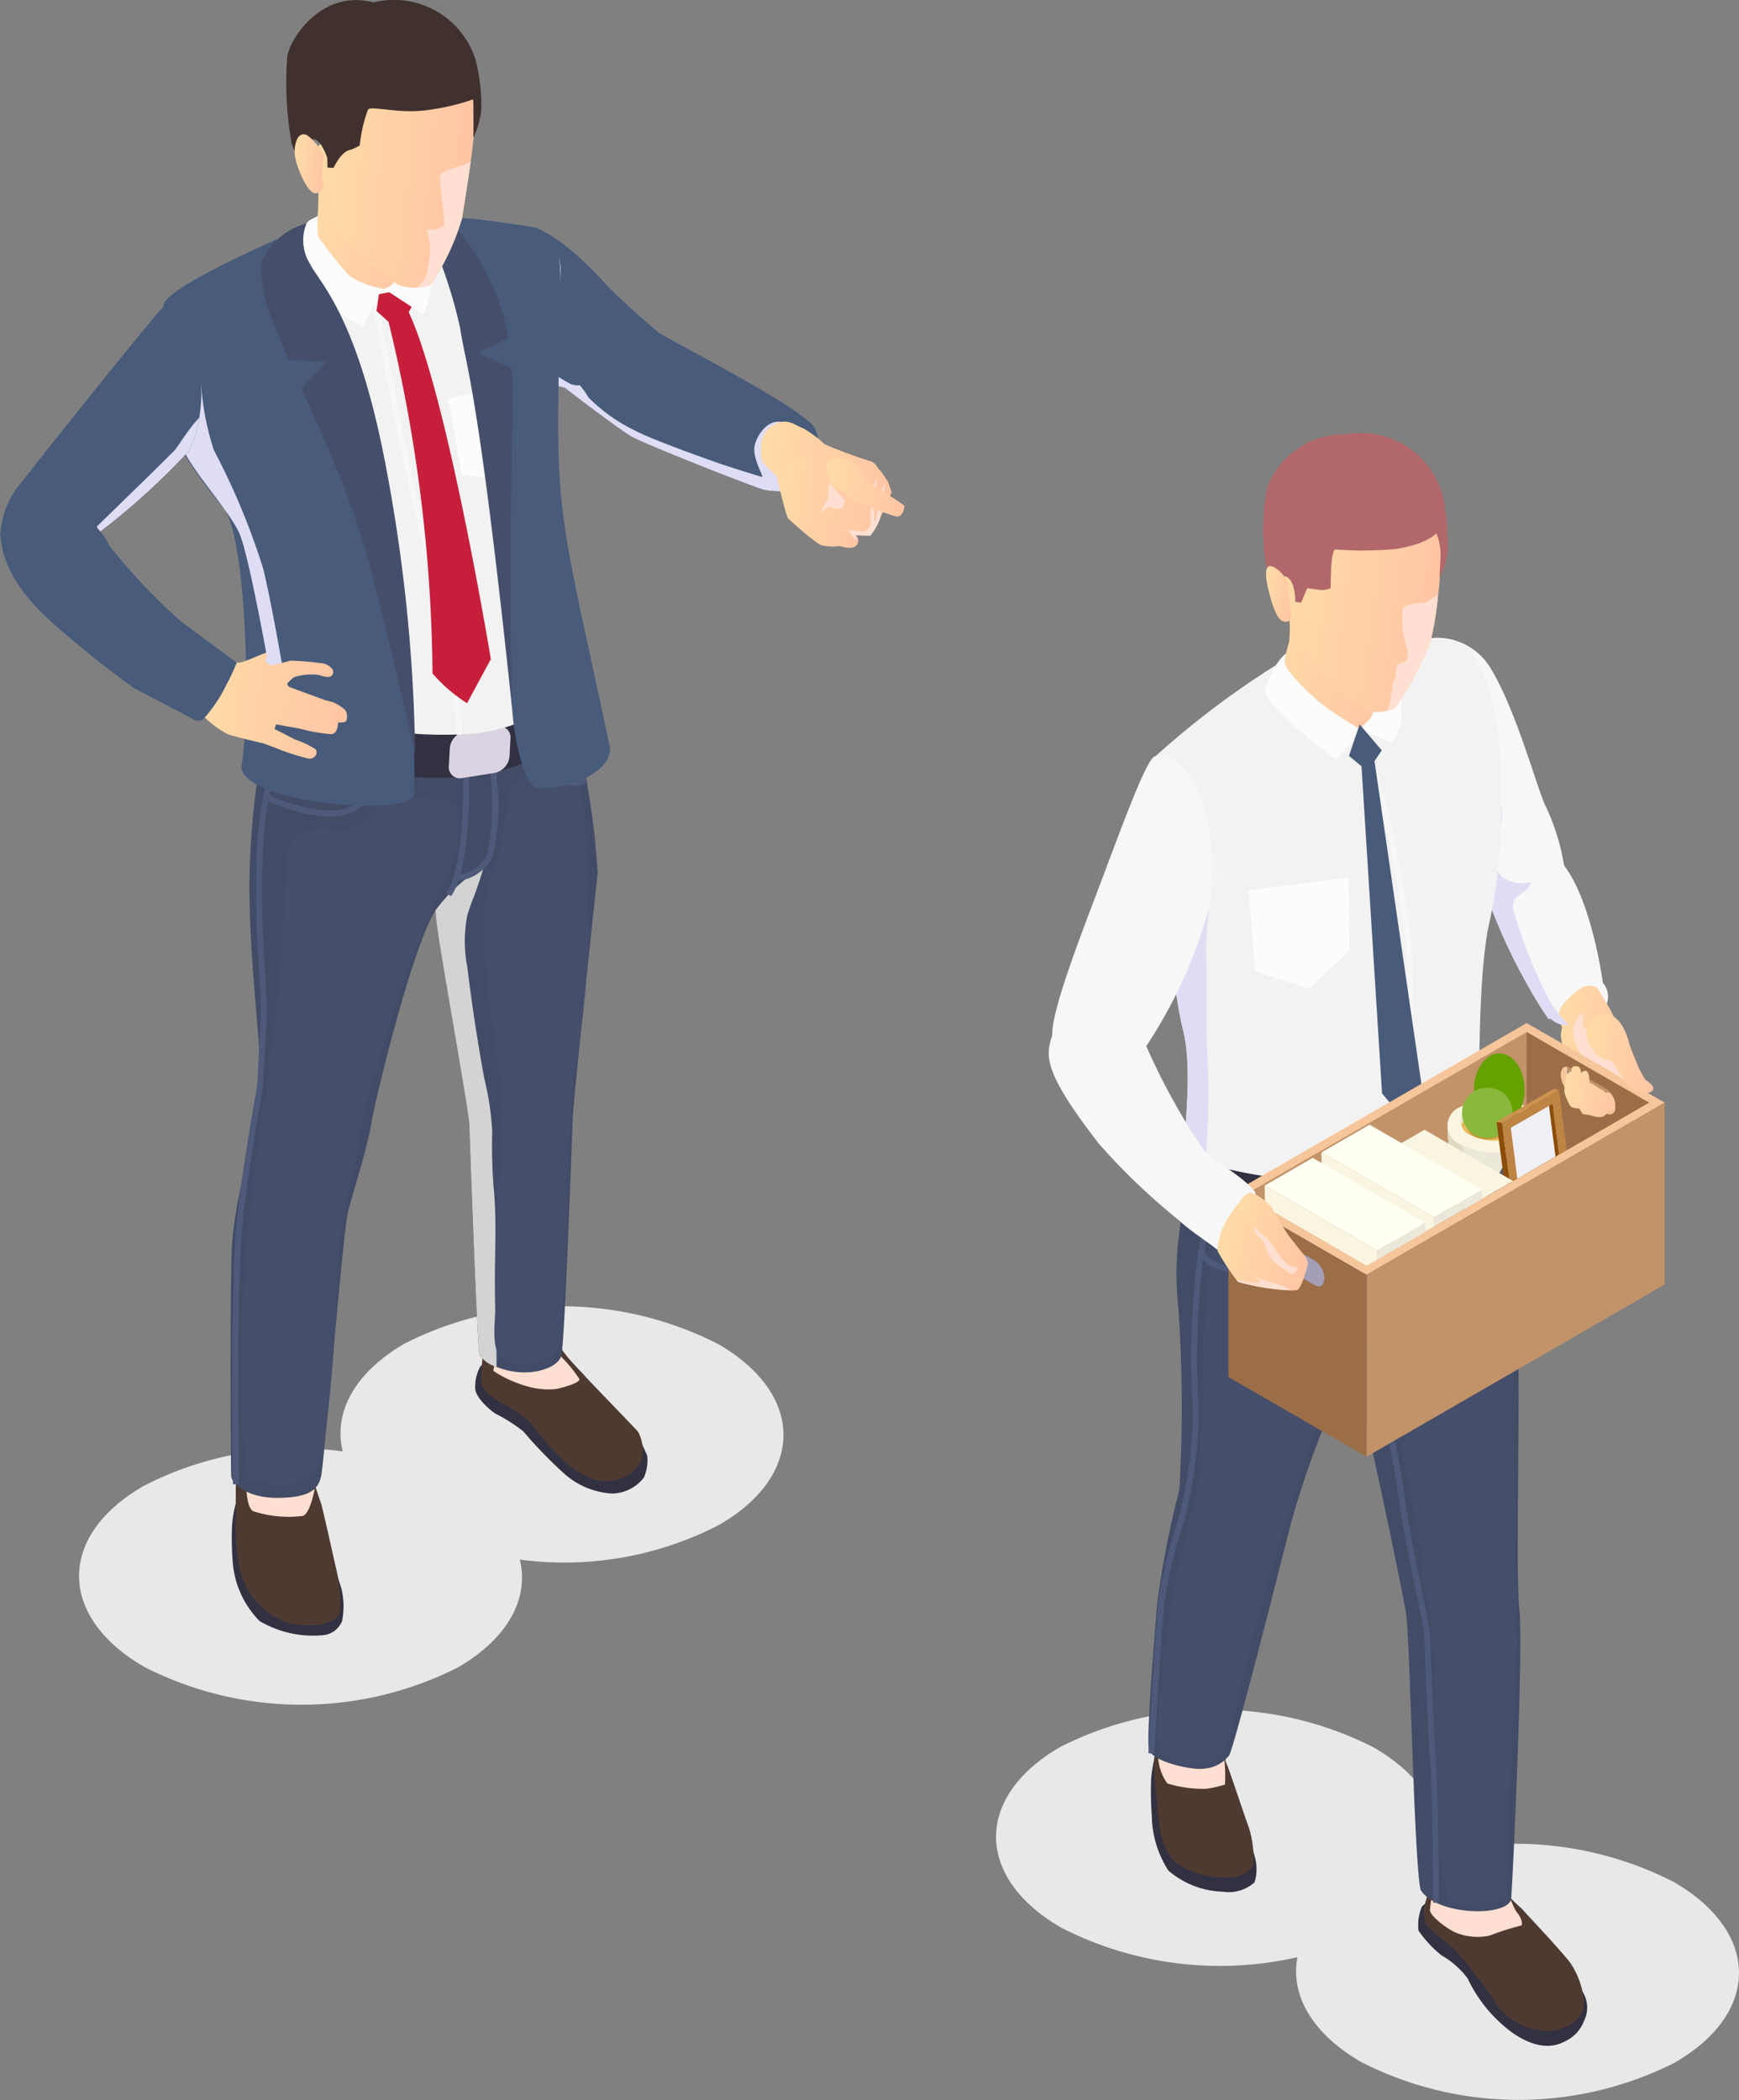 <svg xmlns="http://www.w3.org/2000/svg" xmlns:xlink="http://www.w3.org/1999/xlink" width="79.577" height="96.065" viewBox="0 0 79.577 96.065"><rect x="0" y="0" width="79.577" height="96.065" fill="#808080" stroke="none"/><defs><linearGradient id="b4e7c50c-cb5f-437d-b95c-91d3a321239e" x1="-59.335" y1="306.691" x2="-55.406" y2="306.691" gradientTransform="translate(171.237 -248.148) rotate(7.741)" gradientUnits="userSpaceOnUse"><stop offset="0" stop-color="#ffdba7"/><stop offset="1" stop-color="#ffc5a4"/></linearGradient><linearGradient id="bf272351-d8d8-4338-b9f4-58a995843ce8" x1="-74.635" y1="290.301" x2="-69.258" y2="290.301" xlink:href="#b4e7c50c-cb5f-437d-b95c-91d3a321239e"/><linearGradient id="f6114e65-6c19-4c9d-9523-577111808987" x1="-74.307" y1="287.189" x2="-67.367" y2="287.189" xlink:href="#b4e7c50c-cb5f-437d-b95c-91d3a321239e"/><linearGradient id="b76222ec-d7ab-4062-844a-fc2a9f73c854" x1="-75.316" y1="287.996" x2="-73.91" y2="287.996" xlink:href="#b4e7c50c-cb5f-437d-b95c-91d3a321239e"/><linearGradient id="f739b9d0-b35f-4b46-8def-fbdac8ba0361" x1="-57.946" y1="306.677" x2="-54.574" y2="306.677" xlink:href="#b4e7c50c-cb5f-437d-b95c-91d3a321239e"/><linearGradient id="f01eca91-3d25-4c8c-95cc-217bd49a7cad" x1="-58.614" y1="308.644" x2="-56.175" y2="308.644" xlink:href="#b4e7c50c-cb5f-437d-b95c-91d3a321239e"/><linearGradient id="bd13b2b1-69c1-431b-8014-59f2f043521f" x1="-73.352" y1="317.453" x2="-69.161" y2="317.453" xlink:href="#b4e7c50c-cb5f-437d-b95c-91d3a321239e"/><linearGradient id="be86b8c3-85dd-4cde-8643-122dbe1f03d4" x1="-72.675" y1="316.846" x2="-69.293" y2="316.846" xlink:href="#b4e7c50c-cb5f-437d-b95c-91d3a321239e"/><linearGradient id="a3d4d14d-9337-435b-b0b2-fa3c2d71588d" x1="-71.285" y1="186.827" x2="-65.141" y2="186.827" gradientTransform="translate(123.434 -157.289) rotate(5.463)" xlink:href="#b4e7c50c-cb5f-437d-b95c-91d3a321239e"/><linearGradient id="b17f2ec0-960e-4128-83e0-8198355aea09" x1="-70.242" y1="187.571" x2="-66.442" y2="187.571" gradientTransform="translate(123.434 -157.289) rotate(5.463)" xlink:href="#b4e7c50c-cb5f-437d-b95c-91d3a321239e"/><linearGradient id="a2561ba9-b8bd-49f1-a784-7bbfe1af6bab" x1="-68.214" y1="186.714" x2="-64.495" y2="186.714" gradientTransform="translate(123.434 -157.289) rotate(5.463)" xlink:href="#b4e7c50c-cb5f-437d-b95c-91d3a321239e"/><linearGradient id="a034f324-8b47-4039-89eb-f032f7fb55d2" x1="-92.838" y1="176.401" x2="-87.985" y2="176.401" gradientTransform="translate(123.434 -157.289) rotate(5.463)" xlink:href="#b4e7c50c-cb5f-437d-b95c-91d3a321239e"/><linearGradient id="e9320bd2-bf75-40a4-8cdd-d3a27f34adc9" x1="-92.525" y1="174.327" x2="-85.73" y2="174.327" gradientTransform="translate(123.434 -157.289) rotate(5.463)" xlink:href="#b4e7c50c-cb5f-437d-b95c-91d3a321239e"/><linearGradient id="fa08a082-be8e-4427-82f7-532827a3978a" x1="-93.822" y1="174.431" x2="-92.362" y2="174.431" gradientTransform="translate(123.434 -157.289) rotate(5.463)" xlink:href="#b4e7c50c-cb5f-437d-b95c-91d3a321239e"/><linearGradient id="a8e41eb4-cf91-4110-815b-e3998283a2ef" x1="-95.801" y1="199.205" x2="-88.965" y2="199.205" gradientTransform="translate(123.434 -157.289) rotate(5.463)" xlink:href="#b4e7c50c-cb5f-437d-b95c-91d3a321239e"/></defs><g style="isolation:isolate"><g id="f4a1dc08-d5cc-4dbf-bee5-44f5db8de34e" data-name="レイヤー 2"><g id="f53c0a2e-3469-4282-8559-4bef0d65ac84" data-name="Layer 1"><path d="M76.586,86.089a15.951,15.951,0,0,0-10.8-1.347c.326-1.709-.649-3.49-2.927-4.805a15.841,15.841,0,0,0-14.333-.026c-3.946,2.278-3.926,5.983.044,8.276a15.957,15.957,0,0,0,10.8,1.346c-.326,1.71.649,3.49,2.927,4.8a15.84,15.84,0,0,0,14.334.026C80.576,92.086,80.556,88.381,76.586,86.089Z" style="fill:#e8e8e8;mix-blend-mode:multiply"/><path d="M53.389,80.008c-.357-.067-.506.2-.581.5a7.9,7.9,0,0,0-.129.825,15.451,15.451,0,0,0,.028,1.74,4.723,4.723,0,0,0,.762,2.5,3.985,3.985,0,0,0,2.481.963,1.777,1.777,0,0,0,1.459-.428,2.029,2.029,0,0,0,0-1.2c-.069-.392-.952-2.69-.952-2.69Z" style="fill:#323142"/><path d="M65.83,86.839a1.214,1.214,0,0,0-.77.39,2.2,2.2,0,0,0-.148,1.09,5.334,5.334,0,0,0,1.058,1.134,3.884,3.884,0,0,1,1.189,1.05,6.531,6.531,0,0,0,2.1,2.522c1.347.9,2.1.491,2.415.328a1.668,1.668,0,0,0,.8-.881,1.372,1.372,0,0,0-.075-1.394C72.03,90.6,65.83,86.839,65.83,86.839Z" style="fill:#323142"/><path d="M53.147,79.275a5.35,5.35,0,0,0-.339,1.235,17.341,17.341,0,0,0,.123,1.861c.085.626.081,2.165.908,2.865a3.987,3.987,0,0,0,2.526.641c.359,0,1-.308.995-.667a4.831,4.831,0,0,0-.208-1.6c-.2-.523-.911-2.7-1.009-2.887s-.151-.772-.425-.894S53.147,79.275,53.147,79.275Z" style="fill:#4f3a31"/><path d="M53.345,78.568a12.786,12.786,0,0,0-.354,1.728,2.35,2.35,0,0,0,.423,1.287,5.521,5.521,0,0,0,1.809.246,5.661,5.661,0,0,0,.83-.195,6.25,6.25,0,0,0-.064-1.4c-.115-.256-.837-1.641-.837-1.641Z" style="fill:#ffdfd1;mix-blend-mode:multiply"/><path d="M65.71,85.337l-.552,1.923a3.292,3.292,0,0,0,.052.69c.062.23.627.6,1.376,1.246a27.323,27.323,0,0,1,1.985,2.609,2.857,2.857,0,0,0,2.448,1.084c1.164-.15,1.573-.9,1.439-1.546a3.834,3.834,0,0,0-.565-1.5c-.3-.45-2.165-2.411-2.252-2.525a10.455,10.455,0,0,1-1.109-1.141A12.1,12.1,0,0,0,65.71,85.337Z" style="fill:#4f3a31"/><path d="M69.443,87.518c-.275-.362-.251-.666-.581-1s-.989-.886-.989-.886l-1.559-.212-.6.669a4.772,4.772,0,0,0-.28,1.311c.062.3.807.844,1.162,1a2.622,2.622,0,0,0,1.569.145,12.468,12.468,0,0,1,1.463-.467S69.719,87.88,69.443,87.518Z" style="fill:#ffdfd1;mix-blend-mode:multiply"/><path d="M61.567,58.74c-.162,1.526-.526,1.021.142,3.138s2.431,10.758,2.624,11.854.366,11.382.673,12.723c.763,1.212,4.077,1.241,4.148.386s.575-11.6.369-13.269.121-11.276-.137-13.565-.858-6.545-1.911-8.118-4.186-1-4.988-.355S61.567,58.74,61.567,58.74Z" style="fill:#424c67"/><path d="M63.3,62.149c.068.408.215.819.3,1.184.179.774.357,1.55.479,2.336.18,1.173.349,2.349.63,3.5.158.648.224,1.334.322,1.993a11.283,11.283,0,0,0,.314,2.141,1.993,1.993,0,0,0,2.007,1.074c.885-.013,1.669-.038,1.812-1.063a31.935,31.935,0,0,0,.136-5.4l-.065-2.093c-.014-.47-.023-.942-.054-1.411a10,10,0,0,1,.081-1.252,21.586,21.586,0,0,0-.316-4.61c-.12-.763-.258-1.523-.393-2.284-.041-.236-.155-1.536-.393-1.631a.407.407,0,0,0-.39.13c-.229.2-.465.334-.688.55-.459.443-1.017.367-1.595.6a.431.431,0,0,0-.171.105.442.442,0,0,0-.079.238q-.1.8-.229,1.588a8.339,8.339,0,0,1-.638,2.355,1.047,1.047,0,0,1-.451.521c-.246.15-.444.2-.562.508A1.735,1.735,0,0,0,63.3,62.149Z" style="fill:#454f6b"/><path d="M65.584,87.043v-.166c-.035-3.533-.086-5.816-.145-6.429-.063-.67-.145-2.651-.206-4.1-.034-.815-.061-1.46-.074-1.63-.017-.232-.18-1.014-.366-1.92-.2-.947-.417-2.02-.565-2.89-.05-.293-.107-.642-.169-1.027a52.066,52.066,0,0,0-1.186-5.917c-.271-.825-.639-1.675-.962-2.425A13.228,13.228,0,0,1,61.3,58.97l.262-.066a13.611,13.611,0,0,0,.6,1.531c.325.755.694,1.611.971,2.447a52.279,52.279,0,0,1,1.194,5.958c.063.384.12.733.17,1.026.147.865.368,1.935.563,2.881s.352,1.7.371,1.953c.013.176.041.822.075,1.639.06,1.444.142,3.42.2,4.083.059.621.11,2.912.145,6.452l0,.165Z" style="fill:#4f5a7a"/><path d="M68.117,71.183a2.185,2.185,0,0,0-1.389.289,4.381,4.381,0,0,0-.7.562,1.839,1.839,0,0,0-.527.668,1.582,1.582,0,0,0-.059.668c.11,1.525.235,3.081.216,4.616-.018,1.437.056,2.874.127,4.308l.132,2.681a5.944,5.944,0,0,0,.437,2.006c.07.184,1.4.074,1.585.057.322-.029.907,0,1.041-.386.049-.138-.046-.367-.055-.511a9.146,9.146,0,0,1,.035-.921q.072-1.846.146-3.693.1-2.386.2-4.773a10.529,10.529,0,0,0,.084-2.39,4.537,4.537,0,0,1,.043-1.026c.014-.553,0-1.37-.5-1.731A1.6,1.6,0,0,0,68.117,71.183Z" style="fill:#454f6b"/><path d="M70.2,41.076c-.329.048-.633.082-.906.1A2.044,2.044,0,0,1,68.057,41l-.006,0A22.753,22.753,0,0,1,66.489,37.6c-.011-.025-.022-.051-.033-.08A50.373,50.373,0,0,1,64.9,29.756c.065-.492.533-.605,1.039-.576a2.869,2.869,0,0,1,2.27,1.386c1.144,1.879,2.057,5.247,2.471,6.211a9.986,9.986,0,0,1,.889,2.8A1.477,1.477,0,0,1,70.2,41.076Z" style="fill:#f7f7f7"/><path d="M73.254,46.308a2.233,2.233,0,0,1-1.456.6,1.148,1.148,0,0,1-.715-.208c-.535-.414.222.527-.428-.381A26.443,26.443,0,0,1,68.079,41.1a.929.929,0,0,1-.022-.1,1.559,1.559,0,0,1,.463-1.207c.737-.837,2.171-1.34,3.044-.211,1.3,1.679,1.783,5.378,1.783,5.378A.95.95,0,0,1,73.254,46.308Z" style="fill:#f7f7f7"/><path d="M72.42,45.158a3.407,3.407,0,0,0-.92.82c-.3.449-.165.718-.165.718l.152.3a1.194,1.194,0,0,0,0,.729,8.9,8.9,0,0,1,.361,1.028,4.741,4.741,0,0,0-.108.964c.043.188,1.031,1.457,1.741,1.174a3.113,3.113,0,0,0,1.425-1.768,27.49,27.49,0,0,0-1.227-2.956s-.584-.978-.614-1A.774.774,0,0,0,72.42,45.158Z" style="fill:url(#b4e7c50c-cb5f-437d-b95c-91d3a321239e)"/><path d="M72.033,47.553a2.126,2.126,0,0,0,.209.489,11.59,11.59,0,0,1,.489,1.167.473.473,0,0,1,.423.032,1.38,1.38,0,0,1,.332.288,1.047,1.047,0,0,1,.324.558.423.423,0,0,1,.377-.3c.089,0,.2.011.246-.064a.185.185,0,0,0,.022-.077.853.853,0,0,0-.149-.534,3.027,3.027,0,0,0-.363-.43,10.449,10.449,0,0,1-.789-.943,4.412,4.412,0,0,0-.322-.411c-.1-.108-.285-.208-.361-.331s-.02-.369-.018-.507c0-.048-.011-.111-.058-.116a.077.077,0,0,0-.044.01.381.381,0,0,0-.147.163,1.482,1.482,0,0,0-.214.5A1.505,1.505,0,0,0,72.033,47.553Z" style="fill:#ffdfd1;mix-blend-mode:multiply"/><path d="M71.8,46.9a1.148,1.148,0,0,1-.715-.208c-.535-.414.222.527-.428-.381A26.443,26.443,0,0,1,68.079,41.1a.929.929,0,0,1-.022-.1l-.006,0A22.753,22.753,0,0,1,66.489,37.6c-.011-.025-.022-.051-.033-.08.013-.049.027-.1.041-.146.091-.3.188-.588.526-.677a1.526,1.526,0,0,1,.606,0,1.431,1.431,0,0,1,.52.137c.706.384.559-.247.591.431s-.51,1.647-.3,2.308a2.287,2.287,0,0,0,.081.219,1.03,1.03,0,0,0,.214.327,1.56,1.56,0,0,0,1.293.237c.033.381-.541.5-.734.822a.352.352,0,0,0-.044.094.743.743,0,0,0,.009.38,21.517,21.517,0,0,0,1.7,4.2A6.3,6.3,0,0,0,71.8,46.9Z" style="fill:#deddf5;mix-blend-mode:multiply"/><path d="M68.37,55.74c-1.02,0-1.65-1.4-1.68-1.469l.248-.109c.006.016.725,1.6,1.721,1.258l.086.258A1.2,1.2,0,0,1,68.37,55.74Z" style="fill:#4f5a7a"/><path d="M54.559,52.676c-.383,2.817-.936,4.291-.639,7.132a64.779,64.779,0,0,1,.054,8.225c-.051.5-.04,2.556,1.75,3.209s3.048-.064,3.288-1.329a42.053,42.053,0,0,1,2.92-7.663c1.04-1.874,2.236-1.882,2.59-2.722s.634-5.421,0-6.544-4.924-2.97-4.924-2.97Z" style="fill:#424c67"/><path d="M55.536,66.594a1.982,1.982,0,0,0-1.571,1.57,42.286,42.286,0,0,0-1.015,5.228c-.1,1.238-.5,6.011-.376,6.62s2.141,1,2.543.892a1.571,1.571,0,0,0,1.126-.6c.267-.442,2.588-9.673,2.769-10.392S55.536,66.594,55.536,66.594Z" style="fill:#424c67"/><path d="M59.622,67.161a31.382,31.382,0,0,1,2.354-5.568,8.284,8.284,0,0,0,.439-.72c.125-.248.213-.512.318-.769a12.4,12.4,0,0,0,.587-1.46,5.335,5.335,0,0,0,.143-1,.824.824,0,0,0-.87-1.044c-2.174-.347-4.427-.071-6.567-.582a.374.374,0,0,0-.19-.013c-.126.036-.174.186-.2.314-.793,3.724-.455,7.589-.812,11.381a4.96,4.96,0,0,1-.215,1.18,2.333,2.333,0,0,0-.241.918,1.4,1.4,0,0,0,.86,1.015,3.661,3.661,0,0,0,2.2.477c.775-.14,1.123-.873,1.375-1.539C59.122,68.906,59.29,68.009,59.622,67.161Z" style="fill:#454f6b"/><path d="M57.494,58.349c-2.327,0-2.707-1.064-2.723-1.11l.258-.086c0,.009.355.926,2.466.926l.182,0a1.945,1.945,0,0,0,1.444-.6,3.427,3.427,0,0,0,.689-2.2l.269-.016a3.631,3.631,0,0,1-.759,2.4,2.205,2.205,0,0,1-1.637.688Z" style="fill:#4f5a7a"/><path d="M63.252,60.822l-.234-.137a5.9,5.9,0,0,0,.663-1.7,7.459,7.459,0,0,0,.153-1.163,18.467,18.467,0,0,0-.071-2.509l.269-.022a18.345,18.345,0,0,1,.071,2.546,7.5,7.5,0,0,1-.159,1.206A6.147,6.147,0,0,1,63.252,60.822Z" style="fill:#4f5a7a"/><path d="M63.686,59.97a.683.683,0,0,1-.141-.015l.058-.264c.35.079.769-.372.909-.52a1.335,1.335,0,0,0,.253-.852l.111-1.485a10.976,10.976,0,0,0,.037-1.769l.27-.023a11.123,11.123,0,0,1-.038,1.811l-.11,1.477a1.564,1.564,0,0,1-.327,1.027A1.625,1.625,0,0,1,63.686,59.97Z" style="fill:#4f5a7a"/><path d="M54.359,53.98c.621.5,2.423,1.26,6.482,1.6s5.1-.6,5.893-1.146a3.624,3.624,0,0,0,1.31-1.342,10.467,10.467,0,0,0-.481-1.994c-.083-.268-12.294-.254-12.378.366A20.116,20.116,0,0,1,54.359,53.98Z" style="fill:#323142"/><path d="M65.094,55.365l-1.423.274a.5.5,0,0,1-.621-.515v-.793a.8.8,0,0,1,.621-.755l1.423-.274a.505.505,0,0,1,.622.515v.794A.8.8,0,0,1,65.094,55.365Z" style="fill:#dbd3e2"/><path d="M60.959,56.421l-.52-.152a9.594,9.594,0,0,0,.386-2.934h.021l-.032-.214.4-.086a.319.319,0,0,1,.151.294A10.091,10.091,0,0,1,60.959,56.421Zm.137-3.094-.159.173a.242.242,0,0,0,.321-.07l-.209-.147-.036.047Z" style="fill:#424c67"/><path d="M66.953,55.2l-.535-.086a4.438,4.438,0,0,0-.2-2.177l.509-.182A4.982,4.982,0,0,1,66.953,55.2Z" style="fill:#424c67"/><path d="M52.82,80.218l-.269-.015c0-.055.31-5.49.462-6.935a21.746,21.746,0,0,1,.863-3.622,19.528,19.528,0,0,0,.705-5.175,35.61,35.61,0,0,1,.078-5.658l.023-.332a21.952,21.952,0,0,1,.53-3.1c.077-.349.158-.709.155-.777l.117-.006.058-.151c.144.055.131.107-.066.992a22.264,22.264,0,0,0-.525,3.064l-.022.332a35.162,35.162,0,0,0-.078,5.611,19.384,19.384,0,0,1-.715,5.281,21.836,21.836,0,0,0-.854,3.572C53.131,74.735,52.824,80.164,52.82,80.218Z" style="fill:#4f5a7a"/><path d="M55.486,80.5a1.246,1.246,0,0,0,.576-.513,3.539,3.539,0,0,0,.3-.971,92.189,92.189,0,0,1,2.617-9.732c-.006.02-.764.092-.842.1a1.007,1.007,0,0,1-.661-.1,5.954,5.954,0,0,0-1.908-.3.981.981,0,0,0-1.192.973,37.805,37.805,0,0,0-1.394,9.444,1.357,1.357,0,0,0,.081.561C53.423,80.754,54.685,80.888,55.486,80.5Z" style="fill:#454f6b"/><path d="M67.652,51.826c-.084.443-1.389,1.837-4.916,2.155a21.362,21.362,0,0,1-7.609-.778c-.5-.181-.818-.372-.86-.556-.172-.751.365-3.524-.134-5.55-.446-1.814-.536-4.11-1.048-6.8q-.09-.47-.2-.956c-.7-3.1-.206-4.438-.005-4.752a39.749,39.749,0,0,1,6.734-4.9l2.405-.055c.339-.007,3.488-.7,4.905-.2.391.138.846,1.04,1.215,2.031a18.3,18.3,0,0,1,.554,4.923,24.108,24.108,0,0,1-.584,6.024C67.545,45.231,67.734,51.382,67.652,51.826Z" style="fill:#f2f2f2"/><path d="M64.307,53.7l-.27-.031a60.952,60.952,0,0,0,.283-10.477,43.717,43.717,0,0,0-2.222-9.8,2.847,2.847,0,0,0-.658-1.125c-.075-.085-.157-.179-.251-.294L61.4,31.8c.093.114.173.2.246.288a3.1,3.1,0,0,1,.708,1.209,44.075,44.075,0,0,1,2.238,9.867A61.565,61.565,0,0,1,64.307,53.7Z" style="fill:#f7f7f7"/><path d="M58.806,27.273a5.331,5.331,0,0,1,.185,2.083,12.733,12.733,0,0,0-.385,1.766c-.006.3,1.99,2.576,3.108,2.326s.75.136,1.616-2.469-1.383-4.711-2.292-4.686-1.808-.388-2.159-.2S58.454,26.611,58.806,27.273Z" style="fill:url(#bf272351-d8d8-4338-b9f4-58a995843ce8)"/><path d="M61.133,34.715l.633-.645.459-.724a17.376,17.376,0,0,1-1.8-1.183,12.9,12.9,0,0,1-1.4-1.4c-.287-.386-.245-.57-.245-.57l.074-.311a2.6,2.6,0,0,0-.476.564,3.923,3.923,0,0,0-.491,1.17C57.851,31.967,59.172,33.308,61.133,34.715Z" style="fill:#fcfcfc"/><path d="M63.656,33.985l-1.431-.639.651-.657.288-1.622a1.222,1.222,0,0,1,.8.672A2.182,2.182,0,0,1,63.656,33.985Z" style="fill:#fcfcfc"/><path d="M55.127,53.2c-.5-.181-.818-.372-.86-.556-.172-.751.365-3.524-.134-5.55-.446-1.814-.536-4.11-1.048-6.8l.056-.047a4.665,4.665,0,0,1,.846-.567,2.651,2.651,0,0,1,.714-.246,1.33,1.33,0,0,1,.286-.024c.355.018.459.459.491.768.019-.033.039-.066.058-.1a23.043,23.043,0,0,0-.342,3.152c0,.459.007.915.009,1.373.007,1.2-.022,2.4.042,3.6a32.6,32.6,0,0,1-.06,4.486C55.171,52.866,55.15,53.035,55.127,53.2Z" style="fill:#deddf5;mix-blend-mode:multiply"/><path d="M65.468,29.315a14.072,14.072,0,0,1-1.629,3.073,1,1,0,0,1-.362.131,2.633,2.633,0,0,1-.788.038,7.974,7.974,0,0,1-2.673-2.328,9.015,9.015,0,0,1-.442-3.9,19.936,19.936,0,0,1-.184-3.3c.156-.509,1.267-1.28,3.292-1.6s2.894,1.571,3.155,2.665a12.145,12.145,0,0,1-.031,3.126A15.034,15.034,0,0,1,65.468,29.315Z" style="fill:url(#f6114e65-6c19-4c9d-9523-577111808987)"/><path d="M59.819,26.907l.587.08a.942.942,0,0,0,.49-.087s-.028-1.677.206-1.765a16.15,16.15,0,0,0,2.821-.027c1.451-.246,1.8-.711,1.8-.711a2.4,2.4,0,0,1,.2.875c-.01.414-.052,1.177-.052,1.177a5.645,5.645,0,0,0,.369-1.077,11.178,11.178,0,0,0-.194-2.587,3.88,3.88,0,0,0-4.471-2.913,3.741,3.741,0,0,0-3.594,2.449,10.454,10.454,0,0,0,.109,4.351c.135.514.325.369.325.369s.124-.888.505-.623.35,1.115.35,1.115l.27.037Z" style="fill:#b2686b"/><path d="M58.993,26.957a1.378,1.378,0,0,0-.676-1c-.611-.339-.334.826-.214,1.26s.331,1.147.63,1.213.324-.127.352-.268S58.882,27.282,58.993,26.957Z" style="fill:url(#b76222ec-d7ab-4062-844a-fc2a9f73c854)"/><path d="M65.468,29.315a14.072,14.072,0,0,1-1.629,3.073,1,1,0,0,1-.362.131,1.977,1.977,0,0,0,.112-.333c.041-.2.083-.407.105-.614a2.006,2.006,0,0,1,.036-.255c.032-.125.1-.242.123-.368.022-.106.013-.217.029-.324a.458.458,0,0,1,.058-.19c.1-.15.342-.094.442-.295a.7.7,0,0,0,0-.472A4.737,4.737,0,0,1,64.166,28a.354.354,0,0,1,.092-.229c.259-.228.777-.118,1.074-.258A1.649,1.649,0,0,0,65.5,27.4c.1-.069.211-.117.307-.188A15.034,15.034,0,0,1,65.468,29.315Z" style="fill:#ffdfd1;mix-blend-mode:multiply"/><polygon points="57.135 40.733 57.438 44.427 59.91 45.219 61.755 43.496 61.713 40.161 57.135 40.733" style="fill:#fcfcfc"/><polygon points="62.217 33.139 61.729 34.577 62.582 35.287 63.228 34.326 62.217 33.139" style="fill:#485b7a"/><polygon points="62.278 34.652 63.243 50.02 64.347 51.336 65.042 49.575 62.846 34.458 62.278 34.652" style="fill:#485b7a"/><path d="M69.862,46.8,56.214,54.674l6.317,3.646,13.647-7.879Zm1.665,2.079a.34.34,0,0,1,.168.052l1.661.96a1.008,1.008,0,0,1,.421.806c0,.23-.106.369-.253.369a.355.355,0,0,1-.168-.051l-1.661-.961a1.007,1.007,0,0,1-.423-.8C71.272,49.013,71.377,48.874,71.527,48.874Z" style="fill:#f6c59a"/><path d="M69.859,47.211,56.935,54.673l5.6,3.227,4.512-2.6.95-.547.328-.193.067-.033.462-.278.235-.126.076-.05.076-.042.193-.109,1.748-1.009.168-.1.344-.193,3.765-2.177Zm3.664,3.848a.345.345,0,0,1-.168-.05l-1.664-.958a1.028,1.028,0,0,1-.42-.807c0-.235.109-.37.252-.37a.3.3,0,0,1,.168.051l1.664.958a1,1,0,0,1,.42.807C73.775,50.925,73.675,51.059,73.523,51.059Z" style="fill:#c29269"/><path d="M72.313,48.622l-.168-.092-2.286-1.319v6.462l.051-.025.034-.026.193-.109.3-.176h.009l.033-.017.7-.412.252-.143.8-.462.168-.092.345-.2,2.714-1.572ZM73.8,50.715l-1.32-.765-.344-.2a.275.275,0,0,1-.059-.043.749.749,0,0,1-.21-.243.887.887,0,0,1-.109-.244.918.918,0,0,1-.043-.269.692.692,0,0,1,.017-.143.227.227,0,0,1,.11.042l.537.311,1.127.647a1,1,0,0,1,.42.807.778.778,0,0,1-.017.143A.988.988,0,0,1,73.8,50.715Z" style="fill:#9c6e48"/><path d="M73.91,50.757a.255.255,0,0,1-.24.224.346.346,0,0,1-.167-.052l-1.661-.958a1.008,1.008,0,0,1-.421-.806c0-.23.1-.369.253-.369a.226.226,0,0,1,.056.007.7.7,0,0,0-.016.145,1.009,1.009,0,0,0,.421.8l1.663.96A.392.392,0,0,0,73.91,50.757Z" style="fill:#f6c59a"/><path d="M70.477,51.414v.092a4.615,4.615,0,0,1-.471,1.958l-.252.143-.731.429h-.009l-.495.285a.271.271,0,0,1-.084.009,2.379,2.379,0,0,1-1.2-.277,1.042,1.042,0,0,1-.361-.32,3.421,3.421,0,0,1-.622-2.143v-.042c.008-.756,1.109-.781,2.185-.621A14.913,14.913,0,0,1,70.477,51.414Z" style="fill:#ebe8d9"/><path d="M69.014,54.036l-.495.285a.271.271,0,0,1-.084.009,2.379,2.379,0,0,1-1.2-.277,1.042,1.042,0,0,1-.361-.32,3.421,3.421,0,0,1-.622-2.143v-.042l.563.429s.2,1.882,1.454,2.059a1.181,1.181,0,0,0,.168.017A1.9,1.9,0,0,0,69.014,54.036Z" style="fill:#ded9c0"/><path d="M70.477,51.506a4.615,4.615,0,0,1-.471,1.958l-.252.143A4.1,4.1,0,0,0,70.477,51.506Z" style="fill:#ded9c0"/><path d="M69.863,52.365a3.314,3.314,0,0,1-3-.006.913.913,0,0,1-.009-1.73,3.309,3.309,0,0,1,3,.006A.913.913,0,0,1,69.863,52.365Z" style="fill:#f9f5e0"/><path d="M69.423,50.69a2.36,2.36,0,0,0-2.134,0,.65.65,0,0,0,.007,1.232,2.36,2.36,0,0,0,2.134,0A.65.65,0,0,0,69.423,50.69Z" style="fill:#e7bc5f"/><path d="M67.289,50.987a2.357,2.357,0,0,1,2.134,0,.854.854,0,0,1,.42.466c.087-.273-.053-.567-.42-.778a2.357,2.357,0,0,0-2.134,0c-.36.208-.5.5-.412.766A.848.848,0,0,1,67.289,50.987Z" style="fill:#ebe8d9"/><path d="M68.679,51.256a1.37,1.37,0,0,0-1.242,0c-.343.2-.341.518,0,.717a1.372,1.372,0,0,0,1.243,0C69.025,51.776,69.023,51.455,68.679,51.256Z" style="fill:#c9923b"/><path d="M69.179,50.752a1.37,1.37,0,0,0-1.242,0,.378.378,0,0,0,0,.717,1.37,1.37,0,0,0,1.242,0C69.525,51.272,69.523,50.951,69.179,50.752Z" style="fill:#c9923b"/><path d="M69.765,49.844c0,.916-.518,1.659-1.157,1.659s-1.157-.743-1.157-1.659.518-1.658,1.157-1.658S69.765,48.928,69.765,49.844Z" style="fill:#65a200"/><path d="M69.216,50.868a1.157,1.157,0,1,1-1.156-1.111A1.134,1.134,0,0,1,69.216,50.868Z" style="fill:#89b83c"/><polygon points="69.759 52.589 69.532 52.9 69.338 53.185 69.019 53.622 68.809 53.917 68.389 54.522 68.322 54.555 67.994 54.748 68.75 53.412 68.952 53.051 69.095 52.79 69.28 52.732 69.759 52.589" style="fill:#5c5b63"/><polygon points="69.784 52.757 69.389 53.589 69.162 54.068 69.086 54.118 68.851 54.244 68.389 54.522 68.322 54.555 68.8 53.824 69.002 53.505 69.313 53.034 69.322 53.034 69.532 52.9 69.784 52.757" style="fill:#25242f"/><polygon points="69.086 54.118 68.851 54.244 68.809 53.917 68.8 53.824 68.75 53.412 68.481 51.32 68.733 51.362 68.91 52.748 68.952 53.051 69.002 53.505 69.019 53.622 69.086 54.118" style="fill:#8d4d0a"/><polygon points="71.691 52.614 71.347 52.807 71.179 52.908 69.431 53.917 69.238 54.026 69.162 54.068 69.086 54.118 69.019 53.622 69.002 53.505 68.952 53.051 68.91 52.748 68.733 51.362 68.91 51.261 71.196 49.942 71.338 49.858 71.364 50.034 71.431 50.572 71.532 51.362 71.691 52.614" style="fill:#bd8444"/><polygon points="71.347 52.807 71.179 52.908 69.431 53.917 69.389 53.589 69.338 53.185 69.322 53.034 69.28 52.732 69.137 51.589 70.809 50.631 70.885 50.58 71.053 50.488 71.128 51.118 71.347 52.807" style="fill:#eff0f5"/><polygon points="71.347 52.807 71.179 52.908 70.918 50.874 70.885 50.58 71.053 50.488 71.128 51.118 71.347 52.807" style="fill:#8d4d0a"/><polygon points="68.484 51.318 68.735 51.357 71.339 49.854 71.088 49.814 68.484 51.318" style="fill:#cd934f"/><polygon points="69.238 54.026 67.044 55.295 62.985 52.95 65.187 51.681 69.238 54.026" style="fill:#f9f5e0"/><polygon points="60.471 52.716 65.631 55.694 67.815 54.42 62.67 51.448 60.471 52.716" style="fill:#fffff2"/><polygon points="60.471 52.716 65.631 55.694 65.631 56.108 64.206 56.93 60.486 54.871 60.471 52.716" style="fill:#f9f5e0"/><polygon points="65.631 56.108 65.631 55.694 67.815 54.42 67.83 54.839 65.631 56.108" style="fill:#ebe8d9"/><polygon points="57.871 54.233 63.031 57.211 65.215 55.937 60.07 52.966 57.871 54.233" style="fill:#fffff2"/><polygon points="57.871 54.233 63.031 57.211 63.031 57.625 62.535 57.906 57.887 55.217 57.871 54.233" style="fill:#f9f5e0"/><polygon points="63.031 57.625 63.031 57.211 65.215 55.937 65.231 56.356 63.031 57.625" style="fill:#ebe8d9"/><polygon points="62.531 66.64 76.178 58.761 76.178 50.441 62.531 58.32 62.531 66.64" style="fill:#c29269"/><polygon points="62.531 66.64 56.214 62.993 56.214 54.673 62.531 58.32 62.531 66.64" style="fill:#9c6e48"/><path d="M60.182,58.8l-1.662-.959a1.012,1.012,0,0,1-.421-.8h0c0-.311.189-.453.421-.319l1.662.959a1.009,1.009,0,0,1,.421.8h0C60.6,58.793,60.415,58.935,60.182,58.8Z" style="fill:#a49fb7"/><path d="M73.51,46.376c-.4-.066-.873.5-.907.865a1.459,1.459,0,0,0,.53,1.075,1.436,1.436,0,0,0,.617.232s.562.8.648,1.01.808.588,1.155.385-.267-.549-.267-.549L75,48.878s-.419-1.025-.433-1.084S74.312,46.507,73.51,46.376Z" style="fill:url(#f739b9d0-b35f-4b46-8def-fbdac8ba0361)"/><path d="M72.739,49.525a.865.865,0,0,1,.381.273c.112.178.179.187.179.187.132.018.3-.048.412.033a.853.853,0,0,1,.2.564c0,.077.02.183-.05.226-.035.021-.168-.038-.184-.016a1,1,0,0,1-.355.3,1.026,1.026,0,0,1-.516-.07l-.378-.06-.17-.258s-.3.022-.418-.134a3.1,3.1,0,0,1-.258-.611,3.883,3.883,0,0,1,.113-.828c.073-.1.188.025.188.025s.014-.342.095-.364.266-.058.33.1.04.21.04.21.116-.163.237-.112.132.284.132.284Z" style="fill:url(#f01eca91-3d25-4c8c-95cc-217bd49a7cad)"/><path d="M52.882,34.594c-.312-.051-1.177,2.224-2.283,5.17s-2.59,6.66-2.439,7.728,3.246,1.58,4.158.565a22,22,0,0,0,3.043-6.644c.414-1.879-.1-4.965-.979-6.018S52.882,34.594,52.882,34.594Z" style="fill:#f7f7f7"/><path d="M50.573,46.317c-.494-.385-2.093.134-2.423,1.064S47.782,49.1,50.3,52.337a29.575,29.575,0,0,0,3.666,3.5c.5.479,1.386,1.031,1.691,1.3s2.014-2.094,1.785-2.58-2.14-1.68-2.3-1.861a29.708,29.708,0,0,1-2.681-4.824C52.3,46.985,50.573,46.317,50.573,46.317Z" style="fill:#f7f7f7"/><path d="M59.851,57.79c-.015.111-.278,1.123-.484,1.219a.957.957,0,0,1-.323.017,10.353,10.353,0,0,1-2.382-.384.446.446,0,0,1-.06-.058,11.935,11.935,0,0,1-.869-1.32s-.073-.124.11-.8a4.219,4.219,0,0,1,1.093-1.674,1.02,1.02,0,0,1,.534-.109l.857,1.063.969,1.2.379.469S59.867,57.677,59.851,57.79Z" style="fill:url(#bd13b2b1-69c1-431b-8014-59f2f043521f)"/><path d="M58.8,58.881c.085.045.165.095.247.145a10.353,10.353,0,0,1-2.382-.384.446.446,0,0,1-.06-.058h0a.138.138,0,0,1,.088-.015c.332.03.68.217.976.066l-.342-.341C57.731,58.638,58.325,58.638,58.8,58.881Z" style="fill:#ffdfd1;mix-blend-mode:multiply"/><path d="M59.21,58.256a.184.184,0,0,1-.111.031.254.254,0,0,1-.12-.058l-.364-.27a1.744,1.744,0,0,1-.6-.619,4.323,4.323,0,0,0-.2-.526c-.108-.169-.3-.282-.384-.462a.473.473,0,0,1,0-.456c.086-.1.246-.042.363-.045a1.466,1.466,0,0,0,.53-.111l.969,1.2a1.26,1.26,0,0,0,.068.674A.58.58,0,0,1,59.21,58.256Z" style="fill:#ffdfd1;mix-blend-mode:multiply"/><path d="M57.383,56.1a5.269,5.269,0,0,0,.658.6c.119.13.751,1.263,1.15,1.26s.533-.039.535-.254a5.38,5.38,0,0,0-.752-1.164s-.684-1.083-.74-1.261a2.418,2.418,0,0,0-1-.74.854.854,0,0,0-.575.707C56.671,55.559,57.383,56.1,57.383,56.1Z" style="fill:url(#be86b8c3-85dd-4cde-8643-122dbe1f03d4)"/><path d="M32.861,61.482a15.84,15.84,0,0,0-14.334-.026C16.2,62.8,15.253,64.64,15.683,66.394a15.419,15.419,0,0,0-9.119,1.587c-3.946,2.278-3.925,5.983.045,8.276a15.843,15.843,0,0,0,14.334.026c2.327-1.344,3.273-3.185,2.844-4.939a15.413,15.413,0,0,0,9.119-1.587C36.851,67.479,36.831,63.774,32.861,61.482Z" style="fill:#e8e8e8;mix-blend-mode:multiply"/><path d="M36.72,22.422l-.13.011A6.108,6.108,0,0,1,35,22.417c-.314-.053-5.467-2.087-6.09-2.442s-3.072-2.242-3.072-2.242-.911-.178-1.132-.493a3.141,3.141,0,0,1-.213-.346v0a6.151,6.151,0,0,1-.554-2.831,16.757,16.757,0,0,1,.35-3.649c.884.051,2.486,1.54,3.265,2.409s2.31,2.147,2.56,2.374,6.844,3.557,7.191,4.428S37.748,22.34,36.72,22.422Z" style="fill:#485b7a"/><path d="M36.59,22.433A6.108,6.108,0,0,1,35,22.417c-.314-.053-5.467-2.087-6.09-2.442s-3.072-2.242-3.072-2.242-.911-.178-1.132-.493a3.141,3.141,0,0,1-.213-.346v0l.371-.113a11.674,11.674,0,0,0,1.174.746.765.765,0,0,0,.49.093,3.381,3.381,0,0,1,.4.559,7.618,7.618,0,0,0,2.08,1.491c.9.494,4.084,1.591,4.084,1.591s1.694.547,1.783.556-.479-.907-.336-1.459.63-1.17,1.229-1.056,1.018,1.5.985,2.31A4.21,4.21,0,0,1,36.59,22.433Z" style="fill:#deddf5;mix-blend-mode:multiply"/><path d="M40.8,22.519s-.26.614-.513,1.159a2.975,2.975,0,0,1-.458.821c-.136,0-.678-.014-.678-.014s.04.156.059.287a.328.328,0,0,1,0,.16,3.231,3.231,0,0,1-.77.046,2.424,2.424,0,0,1-.791-.075,7.907,7.907,0,0,1-1.586-1.19c-.13-.25-.529-1.936-.529-1.936a8.15,8.15,0,0,1-.59-.584c-.09-.127-.142-.286-.116-.742a1.162,1.162,0,0,1,.943-1.151c.359-.084.711.2.959.28a4.8,4.8,0,0,1,1,.741,22.894,22.894,0,0,0,2.167.8c.164.067.324.354.324.354a1.421,1.421,0,0,1,.213.259,3.6,3.6,0,0,0,.209.308Z" style="fill:url(#a3d4d14d-9337-435b-b0b2-fa3c2d71588d)"/><path d="M37.7,23.311c0-.1-.174-.664-.06-.914a3.226,3.226,0,0,1,.3-.495s-.5-.872-.934-1.039-1,.381-1.161.649a1.5,1.5,0,0,0-.117.748,9.669,9.669,0,0,0,.277,1.313,7.5,7.5,0,0,0,1.541,1.357,2.282,2.282,0,0,0,.891.048s.58.214.769-.046a.314.314,0,0,0-.059-.447l-.735-.314A2.077,2.077,0,0,1,37.7,23.311Z" style="fill:url(#b17f2ec0-960e-4128-83e0-8198355aea09)"/><path d="M38.087,22.236l.522.582c.133.149-.087.445-.087.445l-.218.025-.352-.113-.462.307a5.888,5.888,0,0,0,.4-.7c.022-.111.042-.675.042-.675Z" style="fill:#ffdfd1;mix-blend-mode:multiply"/><path d="M40.4,22.861c-.043.268-.075.543-.112.817a2.975,2.975,0,0,1-.458.821c-.136,0-.678-.014-.678-.014s.04.156.059.287c-.14-.18-.283-.356-.423-.534l.463.056a.62.62,0,0,0,.4-.043.43.43,0,0,0,.174-.281,1.668,1.668,0,0,0,.012-.339,5.146,5.146,0,0,1,.079-.943,1.781,1.781,0,0,1,.218-.834,13.916,13.916,0,0,0-.123,2.031.454.454,0,0,0,.043-.068.852.852,0,0,0,.055-.18c.058-.28.092-.564.122-.848a.936.936,0,0,1,.1-.365,1.3,1.3,0,0,0,.159-.35A5.8,5.8,0,0,1,40.4,22.861Z" style="fill:#ffdfd1;mix-blend-mode:multiply"/><path d="M38,22.08a9.625,9.625,0,0,0,1.188.85,14.078,14.078,0,0,0,1.8.694c.323.065.413-.4.387-.484s-1.355-.889-1.577-1.046-.654-.867-.832-1.02A1.176,1.176,0,0,0,38.036,21c-.214.1-.228.511-.228.511Z" style="fill:url(#a2561ba9-b8bd-49f1-a784-7bbfe1af6bab)"/><path d="M28.945,14.493a4.522,4.522,0,0,1-.9-.692c-.256-.291-.437-.68-.689-.989a9.453,9.453,0,0,0-2.12-1.916.371.371,0,0,0-.174-.075c-.127-.009-.225.107-.291.217a2.288,2.288,0,0,0-.3.808,4.083,4.083,0,0,0,.134,1.567,7.437,7.437,0,0,0,.677,1.913c.733,1.328,2.119,1.96,3.255,2.889a10.276,10.276,0,0,0,1.549,1.176,22.624,22.624,0,0,0,2.253.816,10.569,10.569,0,0,0,1.031.422,1.529,1.529,0,0,0,1.089-.033A2.76,2.76,0,0,1,34.9,19.46a.947.947,0,0,1,1.076-.361c-.162-.576-.788-.861-1.335-1.1a29.013,29.013,0,0,1-5.355-3.274C29.177,14.646,29.063,14.57,28.945,14.493Z" style="fill:#485b7a"/><path d="M22.709,62.17c-.2.06-.678.218-.751.381a1.919,1.919,0,0,0-.21,1.011c.062.425.7.962.915,1.1a7.628,7.628,0,0,1,1.282.814,20.449,20.449,0,0,0,1.929,1.986,3.623,3.623,0,0,0,2.116.86,1.877,1.877,0,0,0,1.475-.731,1.981,1.981,0,0,0,.152-.994,5.964,5.964,0,0,0-.5-.979C29.021,65.482,22.709,62.17,22.709,62.17Z" style="fill:#323142"/><path d="M11.22,67.847a2.306,2.306,0,0,0-.353.663,5.733,5.733,0,0,0-.247,1.24,13.661,13.661,0,0,0,.031,1.725,4.31,4.31,0,0,0,1.228,2.681,4.821,4.821,0,0,0,2.942.642,1.043,1.043,0,0,0,.831-.635,3.462,3.462,0,0,0-.036-1.521c-.174-.545-.433-1.39-.433-1.39Z" style="fill:#323142"/><path d="M22.215,61.057a14.574,14.574,0,0,0-.194,2.021c.036.57.34.713.8,1.028a8.56,8.56,0,0,1,1.4.916c.285.333,1.512,2.082,2.648,2.52a1.873,1.873,0,0,0,2.453-.65A1.774,1.774,0,0,0,29.2,65.5c-.059-.085-2.309-2.4-2.471-2.593s-1.055-1.053-1.143-1.436-1.137-.675-1.681-.784A4.315,4.315,0,0,0,22.215,61.057Z" style="fill:#4f3a31"/><path d="M22.765,61.824s-.186.753-.187.888a5.473,5.473,0,0,0,1.663.737,3.38,3.38,0,0,0,1.2.093c.2-.038,1.09-.259,1.075-.453a6.46,6.46,0,0,0-.946-1.133l-1.168-.814Z" style="fill:#ffdfd1;mix-blend-mode:multiply"/><path d="M25.678,62.051c-.16.427-.906.764-1.82.728a3.532,3.532,0,0,1-1.137-.249,1.433,1.433,0,0,1-.776-.546c-.108-.3-.452-10.021-.469-10.549s-1.015-6.1-1.375-8.376A15.19,15.19,0,0,1,20.03,38.4c.012-.109.025-.217.038-.326,0,0-.75-5.306-.366-6.307s5.613-1.281,6.171-.09a36.388,36.388,0,0,1,1.478,8.266c-.12,1.077-1.1,10.213-1.141,11.211S25.838,61.625,25.678,62.051Z" style="fill:#424c67"/><path d="M23.72,35.741a1,1,0,0,0-.3.2,1.021,1.021,0,0,0-.177.6,13.953,13.953,0,0,1-.5,2.711,15.784,15.784,0,0,0-.565,2.112,9.357,9.357,0,0,0-.005,2.049,71.723,71.723,0,0,0,1.042,7.917,2.344,2.344,0,0,0,.385,1.052,1.232,1.232,0,0,0,1.8.052,2.314,2.314,0,0,0,.447-1.072A44.943,44.943,0,0,0,26.556,35.6c-.081-.609-.192-1.008-.884-.833A10.068,10.068,0,0,0,23.72,35.741Z" style="fill:#454f6b"/><path d="M26.209,35.952a1.242,1.242,0,0,1-.563-.131,2.173,2.173,0,0,1-.945-1.309l.263-.064a1.934,1.934,0,0,0,.8,1.131,1.177,1.177,0,0,0,1.013-.029l.106.25A1.747,1.747,0,0,1,26.209,35.952Z" style="fill:#4f5a7a"/><path d="M22.733,62.494l-.269-.03c.1-.913-.122-5.129-.267-7.918-.071-1.384-.128-2.478-.125-2.738a11.411,11.411,0,0,0-.335-1.83,47.1,47.1,0,0,1-.888-4.933,23.758,23.758,0,0,1,.128-6.811l.264.064a23.434,23.434,0,0,0-.123,6.716,46.893,46.893,0,0,0,.884,4.9,11.466,11.466,0,0,1,.342,1.894c0,.251.052,1.341.124,2.72C22.622,57.5,22.832,61.558,22.733,62.494Z" style="fill:#4f5a7a"/><path d="M22.721,62.53a1.433,1.433,0,0,1-.776-.546c-.108-.3-.452-10.021-.469-10.549s-1.015-6.1-1.375-8.376A15.19,15.19,0,0,1,20.03,38.4a8.787,8.787,0,0,1,1.758-.294c.762-.061.652.292.5.933a15,15,0,0,1-.59,1.943,8.977,8.977,0,0,0-.317.905,6.155,6.155,0,0,0,.006,2.362q.309,2.558.775,5.093a12.94,12.94,0,0,1,.363,2.417,23.944,23.944,0,0,0,.064,2.57c.1.976.08,1.961.088,2.947Q22.7,59.9,22.721,62.53Z" style="fill:#d3d3d3;mix-blend-mode:multiply"/><path d="M26.041,49.542a1.218,1.218,0,0,0-.146-.522c-.249-.391-.813-.394-1.271-.323a2.217,2.217,0,0,0-1.2.471c-.665.621-.5,1.508-.459,2.3a34.018,34.018,0,0,1-.212,3.4c-.085,1.643-.133,3.29-.093,4.936.012.517-.155,1.641.132,2.086.425.657,1.416.553,2.035.33a1.05,1.05,0,0,0,.83-.941c.183-2.047.257-4.1.272-6.157a21.125,21.125,0,0,1,.088-2.689A11.718,11.718,0,0,0,26.041,49.542Z" style="fill:#454f6b"/><path d="M11.171,66.755c-.039.234-.355.845-.374,1.143s0,1.064,0,1.387a9.213,9.213,0,0,0,.146,2.343A3.476,3.476,0,0,0,12.9,74.143c1.2.421,2.5.171,2.655-.392a7.048,7.048,0,0,0-.205-2.127s-.617-2.783-.674-2.9-.633-1.919-.633-1.919Z" style="fill:#4f3a31"/><path d="M11.238,67.475c.038.2-.023,1.425.341,1.653a5.227,5.227,0,0,0,2.279.218c.34-.115.534-1.2.534-1.2l-.7-1.189Z" style="fill:#ffdfd1;mix-blend-mode:multiply"/><path d="M12.554,31.691a37.606,37.606,0,0,0-1.138,8.515c-.033,3.906.6,7.977.486,9.5s-1.217,5.255-1.3,7.525-.044,10.047-.019,10.321.671.982,2.134.969,1.856-.383,1.986-1.033,1-11.163,1.22-12.043.893-2.94,1.067-4.045,1.99-8.546,3.016-9.859a7.377,7.377,0,0,1,2.028-1.828c.591-.488.658-1.722.67-2.741a17.331,17.331,0,0,0-.149-4.127c-.3-.726-5.455-2.324-5.455-2.324Z" style="fill:#424c67"/><path d="M10.661,67.9c0-.091-.136-9.139.173-12.013s.927-6.17.935-6.21c0,0,.113-2.253.169-3.195.019-.314-.021-1.007-.072-1.884a49.668,49.668,0,0,1-.084-6.259,29.3,29.3,0,0,1,1.329-6.229l.256.088a28.982,28.982,0,0,0-1.315,6.163,49.5,49.5,0,0,0,.084,6.222c.051.885.092,1.585.072,1.915-.057.946-.172,3.212-.172,3.212-.008.05-.625,3.346-.933,6.207s-.172,11.888-.17,11.979Z" style="fill:#4f5a7a"/><path d="M15.045,37.361a7.607,7.607,0,0,1-2.846-.75l.119-.242a6.976,6.976,0,0,0,2.99.71c1.3-.117,1.627-1.051,1.773-1.95l.268.043c-.155.944-.523,2.043-2.018,2.176C15.237,37.357,15.142,37.361,15.045,37.361Z" style="fill:#4f5a7a"/><path d="M20.642,41l-.223-.153c.9-1.313.77-5.441.768-5.482l.272-.01C21.465,35.524,21.591,39.609,20.642,41Z" style="fill:#4f5a7a"/><path d="M20.877,40.31l-.014-.269A1.8,1.8,0,0,0,22.3,39.08a11.381,11.381,0,0,0,.172-3.3c-.012-.369-.02-.636-.013-.765l.269.014c0,.118,0,.393.014.743a9.515,9.515,0,0,1-.22,3.462A2.061,2.061,0,0,1,20.877,40.31Z" style="fill:#4f5a7a"/><path d="M12.2,33.271s2.1,2.077,7.244,2.3,6.905-2.3,6.875-2.419-.412-1.79-.412-1.79l-4.651-1.227-7.81.851Z" style="fill:#323142"/><path d="M22.632,35.357l-1.481.236a.507.507,0,0,1-.612-.55l.044-.817a.849.849,0,0,1,.683-.757l1.481-.236a.508.508,0,0,1,.612.55l-.044.817A.851.851,0,0,1,22.632,35.357Z" style="fill:#dbd3e2"/><rect x="16.094" y="34.286" width="3.319" height="0.542" transform="translate(-17.884 50.028) rotate(-86.277)" style="fill:#424c67"/><polygon points="24.158 35.699 23.881 32.918 24.42 32.864 24.697 35.644 24.158 35.699" style="fill:#424c67"/><path d="M15.247,53.026A1.089,1.089,0,0,0,16,52.87a1.285,1.285,0,0,0,.377-.788c.389-1.844,1.014-3.7,1.571-5.516a41.667,41.667,0,0,1,2.162-5.712,8.48,8.48,0,0,0,.8-2.073,5.014,5.014,0,0,0-.03-1.774.331.331,0,0,0-.331-.342,18,18,0,0,0-2.6-.294.693.693,0,0,0-.365.053c-.191.107-.237.354-.321.556a2.083,2.083,0,0,1-2.11.945,2.366,2.366,0,0,0-1.5.207,1.9,1.9,0,0,0-.591,1.453c-.073.912-.062,1.829-.1,2.744-.089,2.384-.484,4.74-.73,7.11-.1.967-.226,1.531.49,2.2A4.07,4.07,0,0,0,15.247,53.026Z" style="fill:#454f6b"/><path d="M16.737,50.556a.586.586,0,0,0-.013-.373.574.574,0,0,0-.373-.238,8.967,8.967,0,0,0-2.8-.376,1.744,1.744,0,0,0-1.079.294,1.937,1.937,0,0,0-.519,1.3c-.627,4.716-1.366,11.562-.631,16.262a.292.292,0,0,0,.295.3A5.4,5.4,0,0,0,13.1,67.9a1.807,1.807,0,0,0,1.312-.614,2.628,2.628,0,0,0,.427-1.3,67.729,67.729,0,0,0,.578-7.554,23.362,23.362,0,0,1,.732-4.766Q16.449,52.113,16.737,50.556Z" style="fill:#454f6b"/><path d="M21.765,33.548a18.044,18.044,0,0,1-7.347-.907c-1.411-.519-1.725-.284-1.88-.736l0-.012c-.073-.223-.129-.1-.181.031s-.109.288-.175.018l0-.015a10.618,10.618,0,0,1,.005-2.062s-.793-4.381-1.2-5.395S8.913,21.712,8.349,20.5a6.937,6.937,0,0,1-.426-1.574A28.479,28.479,0,0,1,7.6,16.079c-.017-1.249-.288-1.5.025-2.174s6.4-3.422,7.127-3.9,9.132.013,9.92.541a2.291,2.291,0,0,1,.977,2.11c-.01.815-.642,6.466-.421,7.71s.7,9.313.738,10.292S24.605,33.229,21.765,33.548Z" style="fill:#f2f2f2"/><polygon points="20.506 18.247 21.134 21.695 23.248 22.01 24.516 20.664 24.069 17.393 20.506 18.247" style="fill:#fcfcfc"/><path d="M19.473,9.892c.473,2.049,2.208,3.152,3.143,12.228.277,2.7.548,6.7.818,10.286.166,2.213.755,3.546,1.068,3.624,1.6.172,3.748-.846,3.366-2.037-1.516-7.182-2.179-9.439-2.3-13.026-.1-3.017.152-7.52.061-8.75s-.582-1.556-1.084-1.8a41.38,41.38,0,0,0-4.755-.553Z" style="fill:#485b7a"/><path d="M19.535,10.506a21.938,21.938,0,0,1,1.521,4.5c.254,1.746.817,2.568,2.378,17.4-.239-11.636.255-14.051-.114-16.656A10.638,10.638,0,0,0,20.384,9.9C19.36,8.995,19.535,10.506,19.535,10.506Z" style="fill:#454f6b"/><path d="M15.558,19.619l.74,2.453-1.679,1.71-1.86-.471a11.97,11.97,0,0,1-.67-2.724A21.168,21.168,0,0,0,15.558,19.619Z" style="fill:#fcfcfc"/><path d="M13.99,10.415a2.505,2.505,0,0,0-1.385,2.1c.038,1.607,3.947,5.877,4.515,8.465a57.7,57.7,0,0,1,1.833,15.3c-.041,1.178-8.157.443-7.894-1.286.439-2.883.175-10.412-.8-11.718A21.025,21.025,0,0,1,8.088,20.2c-.76-1.4-.884-5.409-.585-6.3S13.549,10.521,13.99,10.415Z" style="fill:#485b7a"/><path d="M13.158,31.84l-.62.065-.185.019-.175.018,0-.015a10.618,10.618,0,0,1,.005-2.062s-.793-4.381-1.2-5.395S8.913,21.712,8.349,20.5a6.937,6.937,0,0,1-.426-1.574L9.2,17.523a12.349,12.349,0,0,0,.587,3.071,32.025,32.025,0,0,1,2.266,5.452C12.51,27.948,13.158,31.84,13.158,31.84Z" style="fill:#deddf5;mix-blend-mode:multiply"/><path d="M21.14,33.611l-.272-.006c.036-1.817-1.113-6.813-1.953-10.461-.285-1.239-.531-2.309-.674-3.011-.651-3.21-1.425-7.514-1.54-8.173l.268-.046c.114.658.886,4.959,1.538,8.165.141.7.387,1.767.672,3C20.021,26.745,21.175,31.759,21.14,33.611Z" style="fill:#f7f7f7"/><polygon points="18.36 13.26 17.34 13.459 17.227 14.226 18.238 15.131 18.95 13.828 18.36 13.26" style="fill:#c71f3b"/><path d="M17.722,14.487a70.188,70.188,0,0,1,2.07,16.319,7.012,7.012,0,0,0,1.581,1.362l1.088-2.015s-2.019-12.246-3.78-15.917C18.13,13.828,17.722,14.487,17.722,14.487Z" style="fill:#c71f3b"/><path d="M14.479,6.776a20.463,20.463,0,0,1,0,3.91c-.13.65,1.673,2.42,2.533,2.486s1.218.235,1.705-.942.209-5.028.209-5.028L15.084,6.137Z" style="fill:url(#a034f324-8b47-4039-89eb-f032f7fb55d2)"/><path d="M14.552,9.876l-.389.2a5.943,5.943,0,0,0-.751.915,5.161,5.161,0,0,0,.816,2.27,12.723,12.723,0,0,0,2.382,1.7l.662-1.416.269-.331A4.176,4.176,0,0,1,16,12.633a21.6,21.6,0,0,1-1.431-1.786A3.56,3.56,0,0,1,14.552,9.876Z" style="fill:#fcfcfc"/><path d="M14.026,10.222a3.155,3.155,0,0,0-2.057,1.738,5.871,5.871,0,0,0,.588,2.889c.868,2.488,2.933,6.009,4.24,10.573.644,2.25,2.2,9.059,2.2,9.059A75.41,75.41,0,0,0,17.565,20.86c-1.287-6.489-2.956-7.94-3.374-8.78A2.039,2.039,0,0,1,14.026,10.222Z" style="fill:#454f6b"/><path d="M18.283,11.78c.012.053.108,1.262-.742,1.436.113.249.206.111.206.111L19.392,14.4a9.574,9.574,0,0,0,.5-2.263A2.829,2.829,0,0,0,18.99,10.3Z" style="fill:#fcfcfc"/><path d="M21.541,7.375c-.12.874-.312,2.068-.4,2.621a11.032,11.032,0,0,1-1.427,3.027,1.63,1.63,0,0,1-.672.139,1.9,1.9,0,0,1-.835-.139,15.466,15.466,0,0,1-3.035-2.815,35.563,35.563,0,0,1-.163-5.574L17.445,2.42s3.362.033,3.9,1.036a5.929,5.929,0,0,1,.3,3.054C21.631,6.692,21.593,7.005,21.541,7.375Z" style="fill:url(#e9320bd2-bf75-40a4-8cdd-d3a27f34adc9)"/><path d="M16.035,6.857a2.431,2.431,0,0,0,.426-.2,6.689,6.689,0,0,1,.379-1.647c.188-.186,1.457.225,2.8.014a10.22,10.22,0,0,0,2.02-.482s.011,1.56,0,1.762a3.97,3.97,0,0,0,.359-1.223,8.042,8.042,0,0,0-.266-2.371,3.912,3.912,0,0,0-4.663-2.6c-2.437-.641-3.9,1.8-3.946,2.512A15.424,15.424,0,0,0,13.356,6.6a9.234,9.234,0,0,0,.759,1.483s-.179-1.683.2-1.714.661.858.661.858l.011.439.274.017S15.622,6.9,16.035,6.857Z" style="fill:#40312f"/><path d="M14.723,7.862a4.809,4.809,0,0,1,.1-.662,2.189,2.189,0,0,0-.762-1.008c-.462-.231-.621.459-.565.932S14.1,8.975,14.5,8.835a.4.4,0,0,0,.27-.518Z" style="fill:url(#fa08a082-be8e-4427-82f7-532827a3978a)"/><path d="M21.541,7.375c-.12.874-.312,2.068-.4,2.621a11.032,11.032,0,0,1-1.427,3.027,1.63,1.63,0,0,1-.672.139h0a1.113,1.113,0,0,0,.512-.775,4.519,4.519,0,0,0,.12-1.255l-.136-.625s.751.033.783-.265-.215-1.853-.184-2.175S21.255,7.625,21.541,7.375Z" style="fill:#ffdfd1;mix-blend-mode:multiply"/><path d="M10.253,30.213a1.52,1.52,0,0,0,.809.078c.22-.047,1.026-.423,1.117-.426s-.03.428-.03.428l.28.156.872-.227a13.766,13.766,0,0,1,1.55.137c.152.071.445.212.389.433s-.258.214-.654.085a2.548,2.548,0,0,0-1.143.106s-.307.254-.3.311.1.134.1.134l1.631.6.354.091a1.939,1.939,0,0,1,.566.36c.131.171.1.5.005.544a.866.866,0,0,1-.331.025s.02.5-.3.538a7.572,7.572,0,0,1-1.438-.251l-1.1-.2-.066.213.94.483a4.257,4.257,0,0,1,.932.44c.122.148.015.443-.3.436a10.031,10.031,0,0,1-1.571-.513c-.1-.032-.493-.183-.493-.183s-1.352-.311-1.637-.418A4.387,4.387,0,0,1,9.113,32.54c-.228-.339.445-2.042.445-2.042Z" style="fill:url(#a8e41eb4-cf91-4110-815b-e3998283a2ef)"/><path d="M9.116,19.112a5.258,5.258,0,0,1-.485,1.53,32.476,32.476,0,0,1-4.143,3.751,2.212,2.212,0,0,1-.625.332,2.354,2.354,0,0,1-1.6-.046s-2.147.306-2.249-.193a3.974,3.974,0,0,1,.8-2.212c.412-.528,6.6-8.343,6.805-8.369s.408.243.568.463a6.4,6.4,0,0,1,.982,2.767A6.982,6.982,0,0,1,9.116,19.112Z" style="fill:#485b7a"/><path d="M9.116,19.112a5.258,5.258,0,0,1-.485,1.53,32.476,32.476,0,0,1-4.143,3.751,2.212,2.212,0,0,1-.625.332,1.091,1.091,0,0,1,.265-.341c1.28-1.255,2.576-2.5,3.843-3.764C8.124,20.466,8.645,19.585,9.116,19.112Z" style="fill:#deddf5;mix-blend-mode:multiply"/><path d="M5.742,21.648q.876-.979,1.723-1.983a7.172,7.172,0,0,0,1.484-1.93,3.842,3.842,0,0,0-.176-1.8c-.129-.6-.255-1.224-.862-1.517-.68-.33-.836.211-1.161.717-.266.414-.553.814-.852,1.205-.588.767-1.225,1.494-1.865,2.216A28.51,28.51,0,0,0,.479,23.114c-.211.367-.4.857-.124,1.181a.92.92,0,0,0,.614.264,4.412,4.412,0,0,0,3.277-1.367A19.3,19.3,0,0,0,5.742,21.648Z" style="fill:#485b7a"/><path d="M10.832,30.313a9.026,9.026,0,0,1-.455.977,6.8,6.8,0,0,1-1.11,1.65.5.5,0,0,1-.426-.04L6.1,31.459a47.058,47.058,0,0,1-3.746-3.01C.4,26.707.073,25.285.014,24.486s2.116-1.271,2.845-1.314S4.786,24.353,5,24.963A28.191,28.191,0,0,0,8.246,28.4Z" style="fill:#485b7a"/><path d="M8.153,32.177C6.81,31.367,5.6,30.423,4.31,29.523A11.016,11.016,0,0,1,.949,26.2a4.371,4.371,0,0,1-.795-1.932c.017-.635.737-1.068,1.257-1.3a2.938,2.938,0,0,1,2.117-.121,1.224,1.224,0,0,1,.786.621c.117.286.061.561.189.847A6.177,6.177,0,0,0,5,25.171a8.261,8.261,0,0,0,1.327,1.557A18.618,18.618,0,0,1,7.727,28a4.341,4.341,0,0,0,1.446,1.3c.363.165,1.079.462,1.034.965-.056.617-.962,1.415-1.381,1.8a.59.59,0,0,1-.424.209A.593.593,0,0,1,8.153,32.177Z" style="fill:#485b7a"/><polygon points="12.963 16.455 14.933 16.562 13.788 17.772 12.963 16.455" style="fill:#485b7a"/><polygon points="23.571 15.338 21.873 16.153 23.47 16.851 23.571 15.338" style="fill:#485b7a"/></g></g></g></svg>
